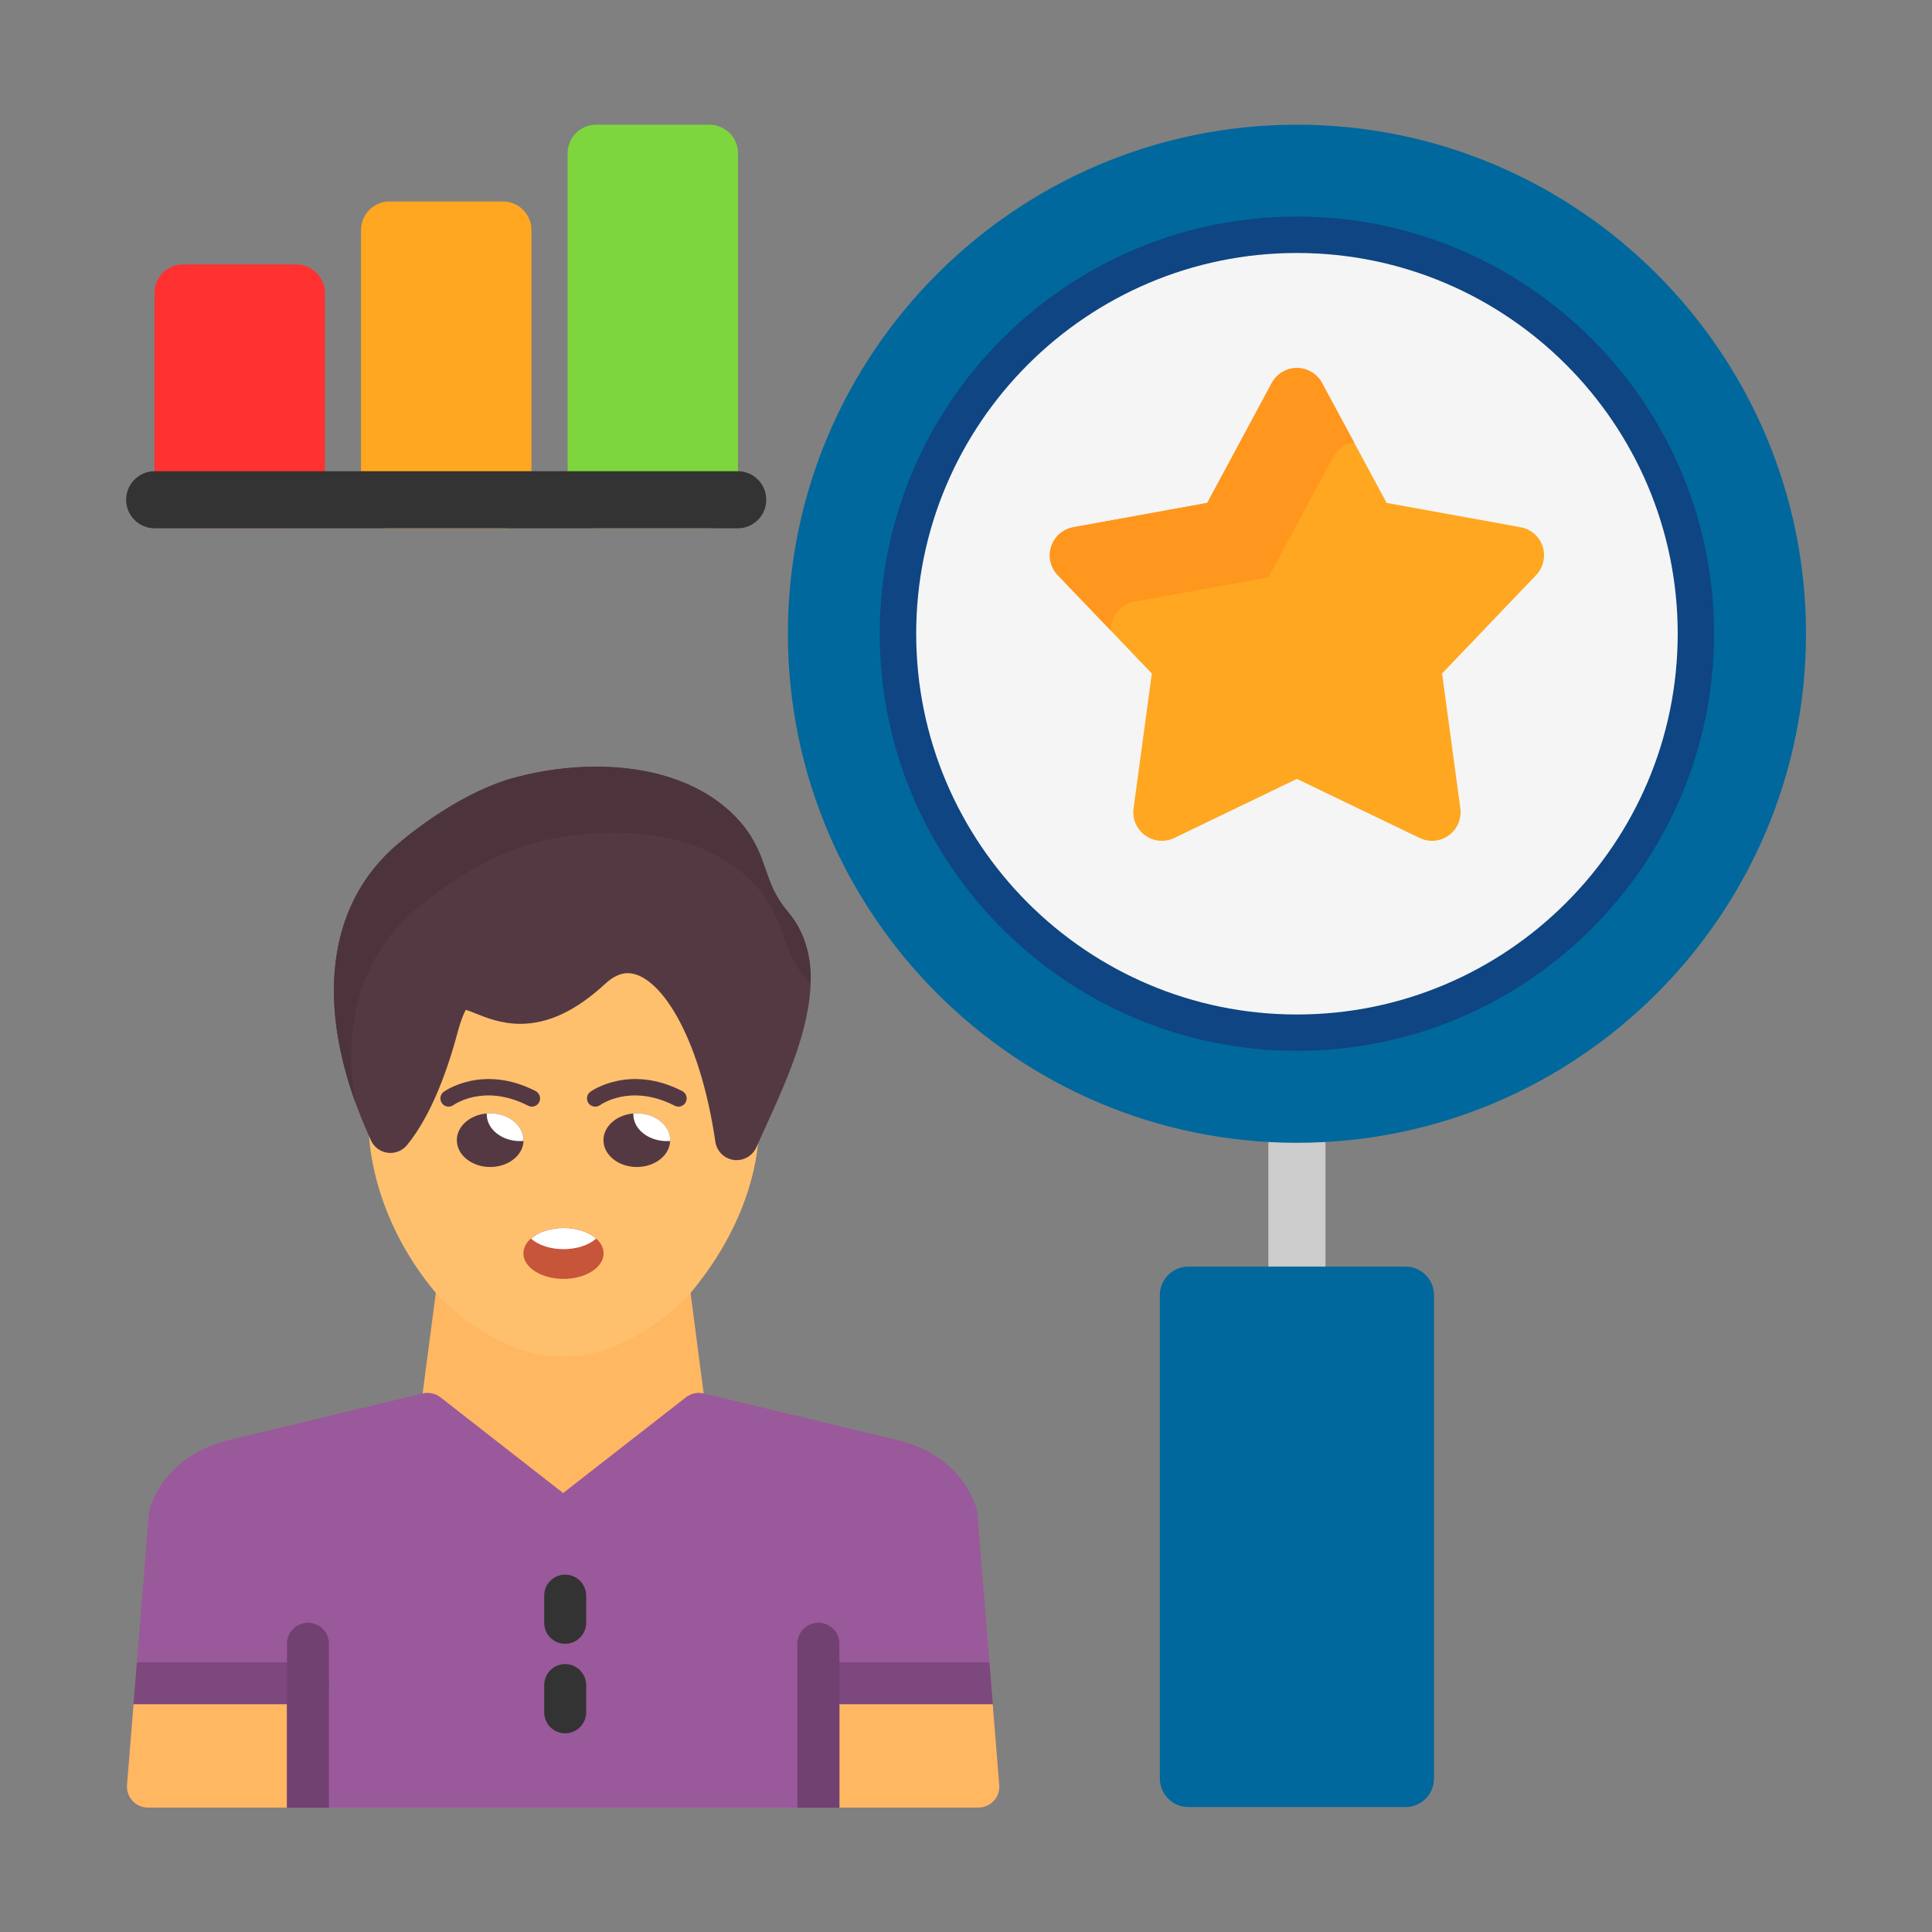 <svg width="92" height="92" viewBox="0 0 92 92" fill="none" xmlns="http://www.w3.org/2000/svg">
<rect x="0" y="0" width="92" height="92" fill="#808080" stroke="none"/>
<path fill-rule="evenodd" clip-rule="evenodd" d="M33.272 71.214C28.298 71.214 23.71 71.214 20.36 71.214C20.285 71.214 20.209 71.206 20.13 71.188C19.593 71.059 20.001 66.888 20.125 66.352L20.831 60.97C20.955 60.437 32.677 60.437 32.806 60.97L33.507 66.352C33.635 66.888 34.039 71.059 33.502 71.188C33.427 71.206 33.347 71.214 33.272 71.214Z" fill="#FFB762"/>
<path fill-rule="evenodd" clip-rule="evenodd" d="M46.591 86.082H7.045C6.766 86.082 6.5 85.966 6.309 85.762C6.122 85.558 6.025 85.283 6.047 85.003L7.085 72.092C7.09 72.052 7.094 72.012 7.103 71.977C7.125 71.866 7.671 69.315 11.03 68.543L20.125 66.355C20.423 66.284 20.733 66.355 20.977 66.541L26.816 71.098L32.66 66.541C32.899 66.355 33.21 66.284 33.507 66.355L42.616 68.547C45.966 69.315 46.511 71.866 46.534 71.977C46.542 72.012 46.547 72.052 46.547 72.092L47.585 85.003C47.607 85.283 47.514 85.558 47.323 85.762C47.133 85.966 46.866 86.082 46.591 86.082Z" fill="#9A599A"/>
<path fill-rule="evenodd" clip-rule="evenodd" d="M26.913 78.276C26.359 78.276 25.915 77.828 25.915 77.278V75.983C25.915 75.428 26.359 74.984 26.913 74.984C27.463 74.984 27.912 75.428 27.912 75.983V77.278C27.912 77.828 27.463 78.276 26.913 78.276Z" fill="#333333"/>
<path fill-rule="evenodd" clip-rule="evenodd" d="M26.913 82.539C26.359 82.539 25.915 82.091 25.915 81.54V80.245C25.915 79.69 26.359 79.242 26.913 79.242C27.463 79.242 27.912 79.69 27.912 80.245V81.54C27.912 82.091 27.463 82.539 26.913 82.539Z" fill="#333333"/>
<path fill-rule="evenodd" clip-rule="evenodd" d="M47.114 79.156L47.274 81.157H38.972C38.418 81.157 37.97 80.709 37.97 80.154C37.97 79.604 38.418 79.156 38.972 79.156H47.114Z" fill="#7D487D"/>
<path fill-rule="evenodd" clip-rule="evenodd" d="M39.971 81.156V86.077H46.59C46.866 86.077 47.132 85.961 47.323 85.757C47.513 85.553 47.607 85.278 47.584 84.999L47.274 81.156H39.971Z" fill="#FFB762"/>
<path fill-rule="evenodd" clip-rule="evenodd" d="M39.971 86.081H37.97V78.272C37.97 77.722 38.418 77.273 38.972 77.273C39.523 77.273 39.971 77.722 39.971 78.272V86.081Z" fill="#714171"/>
<path fill-rule="evenodd" clip-rule="evenodd" d="M6.518 79.156L6.358 81.157H14.664C15.214 81.157 15.662 80.709 15.662 80.154C15.662 79.604 15.214 79.156 14.664 79.156H6.518Z" fill="#7D487D"/>
<path fill-rule="evenodd" clip-rule="evenodd" d="M13.665 81.156V86.077H7.045C6.766 86.077 6.5 85.961 6.309 85.757C6.122 85.553 6.025 85.278 6.047 84.999L6.358 81.156H13.665Z" fill="#FFB762"/>
<path fill-rule="evenodd" clip-rule="evenodd" d="M13.666 86.081H15.663V78.272C15.663 77.722 15.214 77.273 14.664 77.273C14.114 77.273 13.666 77.722 13.666 78.272V86.081Z" fill="#714171"/>
<path fill-rule="evenodd" clip-rule="evenodd" d="M26.922 64.598C26.887 64.598 26.851 64.598 26.816 64.593C23.635 64.656 20.928 61.763 20.817 61.639C20.804 61.63 20.795 61.616 20.786 61.607C17.609 57.84 17.569 54.042 17.569 53.883C17.569 53.315 18.026 52.858 18.59 52.858C19.153 52.858 19.615 52.72 19.615 53.288C19.615 53.293 19.615 53.404 19.637 53.608C20.689 52.157 21.385 50.094 21.793 48.563C21.966 47.915 22.108 47.622 22.184 47.498C22.308 47.534 22.494 47.609 22.636 47.667C23.16 47.875 23.874 48.164 24.775 48.164C26.11 48.164 27.437 47.538 28.83 46.242C29.189 45.914 29.544 45.75 29.891 45.75C31.333 45.75 33.272 48.528 34.052 53.683C34.057 53.643 34.057 53.617 34.057 53.617C34.061 53.053 34.518 52.609 35.077 52.609H35.091C35.654 52.614 36.107 53.674 36.102 54.238C36.098 54.384 36.022 57.845 32.85 61.607C32.841 61.616 32.828 61.63 32.819 61.639C32.708 61.763 30.055 64.598 26.922 64.598Z" fill="#FFC06D"/>
<path fill-rule="evenodd" clip-rule="evenodd" d="M35.078 55.245C35.033 55.245 34.984 55.245 34.94 55.236C34.487 55.174 34.133 54.823 34.066 54.375C33.298 49.157 31.342 46.34 29.891 46.34C29.545 46.34 29.19 46.509 28.83 46.837C27.437 48.128 26.111 48.754 24.775 48.754C23.874 48.754 23.16 48.465 22.637 48.257C22.495 48.199 22.308 48.124 22.184 48.088C22.109 48.212 21.967 48.505 21.794 49.153C21.354 50.803 20.578 53.075 19.38 54.53C19.158 54.801 18.808 54.939 18.457 54.894C18.111 54.846 17.809 54.624 17.663 54.304C14.916 48.319 15.4 43.159 18.985 40.155C19.85 39.427 22.122 37.67 24.527 37.023C25.778 36.69 27.109 36.508 28.373 36.508C31.395 36.508 33.862 37.48 35.326 39.232C35.987 40.026 36.24 40.767 36.466 41.424C36.702 42.103 36.901 42.684 37.531 43.434C39.865 46.211 37.877 50.555 36.426 53.727C36.284 54.042 36.142 54.349 36.014 54.641C35.845 55.014 35.477 55.245 35.078 55.245Z" fill="#543943"/>
<path d="M23.342 55.571C24.22 55.571 24.931 54.999 24.931 54.293C24.931 53.588 24.22 53.016 23.342 53.016C22.465 53.016 21.754 53.588 21.754 54.293C21.754 54.999 22.465 55.571 23.342 55.571Z" fill="#543943"/>
<path fill-rule="evenodd" clip-rule="evenodd" d="M23.342 53.016C24.22 53.016 24.93 53.588 24.93 54.293V54.333C24.877 54.338 24.824 54.338 24.766 54.338C23.888 54.338 23.178 53.766 23.178 53.06C23.178 53.047 23.178 53.033 23.178 53.02C23.231 53.016 23.289 53.016 23.342 53.016Z" fill="white"/>
<path d="M21.137 51.987C20.959 52.111 20.919 52.355 21.044 52.532C21.168 52.71 21.412 52.75 21.589 52.626C21.594 52.621 23.036 51.57 25.148 52.652C25.339 52.754 25.574 52.679 25.676 52.484C25.773 52.293 25.698 52.058 25.507 51.956C22.965 50.651 21.141 51.982 21.137 51.987Z" fill="#543943"/>
<path d="M30.325 55.571C31.202 55.571 31.913 54.999 31.913 54.293C31.913 53.588 31.202 53.016 30.325 53.016C29.448 53.016 28.736 53.588 28.736 54.293C28.736 54.999 29.448 55.571 30.325 55.571Z" fill="#543943"/>
<path fill-rule="evenodd" clip-rule="evenodd" d="M30.327 53.016C31.205 53.016 31.915 53.588 31.915 54.293V54.333C31.862 54.338 31.804 54.338 31.751 54.338C30.872 54.338 30.158 53.766 30.158 53.06C30.158 53.047 30.158 53.033 30.163 53.02C30.216 53.016 30.269 53.016 30.327 53.016Z" fill="white"/>
<path d="M28.116 51.987C27.939 52.111 27.899 52.355 28.023 52.532C28.152 52.71 28.396 52.75 28.573 52.626C28.578 52.621 30.015 51.57 32.127 52.652C32.318 52.754 32.558 52.679 32.655 52.484C32.753 52.293 32.678 52.058 32.487 51.956C29.949 50.651 28.121 51.982 28.116 51.987Z" fill="#543943"/>
<path d="M24.924 59.684C24.924 60.355 25.779 60.9 26.834 60.9C27.889 60.9 28.744 60.355 28.744 59.684C28.744 59.013 27.889 58.469 26.834 58.469C25.779 58.469 24.924 59.013 24.924 59.684Z" fill="#C7553A"/>
<path fill-rule="evenodd" clip-rule="evenodd" d="M25.285 58.982C25.631 58.676 26.195 58.477 26.834 58.477C27.473 58.477 28.041 58.676 28.387 58.982C28.041 59.288 27.473 59.484 26.834 59.484C26.195 59.484 25.631 59.288 25.285 58.982Z" fill="white"/>
<path fill-rule="evenodd" clip-rule="evenodd" d="M36.466 41.424C36.24 40.767 35.987 40.026 35.326 39.232C33.862 37.48 31.395 36.508 28.373 36.508C27.109 36.508 25.778 36.69 24.527 37.023C22.122 37.67 19.85 39.427 18.985 40.155C15.768 42.848 15.05 47.272 16.913 52.476C16.287 48.643 17.268 45.422 19.81 43.287C20.675 42.564 22.947 40.807 25.352 40.159C26.603 39.822 27.934 39.645 29.199 39.645C32.22 39.645 34.692 40.612 36.156 42.369C36.812 43.159 37.07 43.9 37.296 44.556C37.531 45.235 37.731 45.821 38.356 46.566C38.445 46.668 38.525 46.775 38.6 46.881C38.645 45.612 38.361 44.423 37.531 43.434C36.901 42.684 36.702 42.103 36.466 41.424Z" fill="#4C333C"/>
<path fill-rule="evenodd" clip-rule="evenodd" d="M14.109 25.15H8.714C7.964 25.15 7.356 24.542 7.356 23.792V13.956C7.356 13.202 7.964 12.594 8.714 12.594H14.109C14.859 12.594 15.472 13.202 15.472 13.956V23.792C15.472 24.542 14.859 25.15 14.109 25.15Z" fill="#FF3131"/>
<path fill-rule="evenodd" clip-rule="evenodd" d="M23.945 25.163H18.55C17.8 25.163 17.192 24.555 17.192 23.805V10.951C17.192 10.202 17.8 9.594 18.55 9.594H23.945C24.695 9.594 25.307 10.202 25.307 10.951V23.805C25.307 24.555 24.695 25.163 23.945 25.163Z" fill="#FFA721"/>
<path fill-rule="evenodd" clip-rule="evenodd" d="M33.782 25.158H28.387C27.637 25.158 27.029 24.55 27.029 23.8V7.3C27.029 6.545 27.637 5.938 28.387 5.938H33.782C34.532 5.938 35.144 6.545 35.144 7.3V23.8C35.144 24.55 34.532 25.158 33.782 25.158Z" fill="#7DD63E"/>
<path fill-rule="evenodd" clip-rule="evenodd" d="M35.13 25.157H7.365C6.615 25.157 6.007 24.549 6.007 23.8C6.007 23.045 6.615 22.438 7.365 22.438H35.13C35.88 22.438 36.488 23.045 36.488 23.8C36.488 24.549 35.88 25.157 35.13 25.157Z" fill="#333333"/>
<path fill-rule="evenodd" clip-rule="evenodd" d="M61.757 63.032C61.007 63.032 60.399 62.424 60.399 61.669V53.057C60.399 52.308 61.007 51.695 61.757 51.695C62.511 51.695 63.119 52.308 63.119 53.057V61.669C63.119 62.424 62.511 63.032 61.757 63.032Z" fill="#CCCCCC"/>
<path fill-rule="evenodd" clip-rule="evenodd" d="M61.757 54.419C48.393 54.419 37.519 43.544 37.519 30.176C37.519 16.812 48.393 5.938 61.757 5.938C75.126 5.938 86 16.812 86 30.176C86 43.544 75.126 54.419 61.757 54.419Z" fill="#00689C"/>
<path fill-rule="evenodd" clip-rule="evenodd" d="M61.758 50.04C50.807 50.04 41.894 41.131 41.894 30.176C41.894 19.226 50.807 10.312 61.758 10.312C72.712 10.312 81.621 19.226 81.621 30.176C81.621 41.131 72.712 50.04 61.758 50.04Z" fill="#0E4582"/>
<path fill-rule="evenodd" clip-rule="evenodd" d="M66.927 86.051H56.594C55.844 86.051 55.231 85.443 55.231 84.689V61.67C55.231 60.92 55.844 60.312 56.594 60.312H66.927C67.677 60.312 68.285 60.92 68.285 61.67V84.689C68.285 85.443 67.677 86.051 66.927 86.051Z" fill="#00689C"/>
<path fill-rule="evenodd" clip-rule="evenodd" d="M61.757 48.309C51.761 48.309 43.628 40.177 43.628 30.176C43.628 20.18 51.761 12.047 61.757 12.047C71.758 12.047 79.891 20.18 79.891 30.176C79.891 40.177 71.758 48.309 61.757 48.309Z" fill="#F5F5F5"/>
<path fill-rule="evenodd" clip-rule="evenodd" d="M68.191 40.041C67.991 40.041 67.787 39.996 67.601 39.903L61.757 37.09L55.918 39.903C55.466 40.12 54.933 40.076 54.529 39.779C54.121 39.486 53.913 38.993 53.979 38.497L54.849 32.072L50.368 27.387C50.022 27.023 49.902 26.499 50.057 26.024C50.212 25.55 50.616 25.195 51.109 25.106L57.489 23.948L60.559 18.242C60.799 17.799 61.26 17.523 61.757 17.523C62.259 17.523 62.72 17.799 62.955 18.242L66.03 23.948L72.41 25.106C72.903 25.195 73.306 25.55 73.462 26.024C73.612 26.499 73.493 27.023 73.147 27.387L68.67 32.072L69.54 38.497C69.606 38.993 69.397 39.486 68.989 39.779C68.754 39.952 68.475 40.041 68.191 40.041Z" fill="#FFA721"/>
<path fill-rule="evenodd" clip-rule="evenodd" d="M60.4 27.493L63.474 21.783C63.678 21.397 64.055 21.135 64.486 21.077L62.955 18.242C62.72 17.799 62.259 17.523 61.757 17.523C61.26 17.523 60.799 17.799 60.559 18.242L57.489 23.948L51.109 25.106C50.616 25.195 50.212 25.55 50.057 26.024C49.902 26.499 50.022 27.023 50.368 27.387L52.906 30.035C52.897 29.88 52.919 29.72 52.968 29.565C53.123 29.09 53.527 28.735 54.019 28.647L60.4 27.493Z" fill="#FF961E"/>
</svg>
